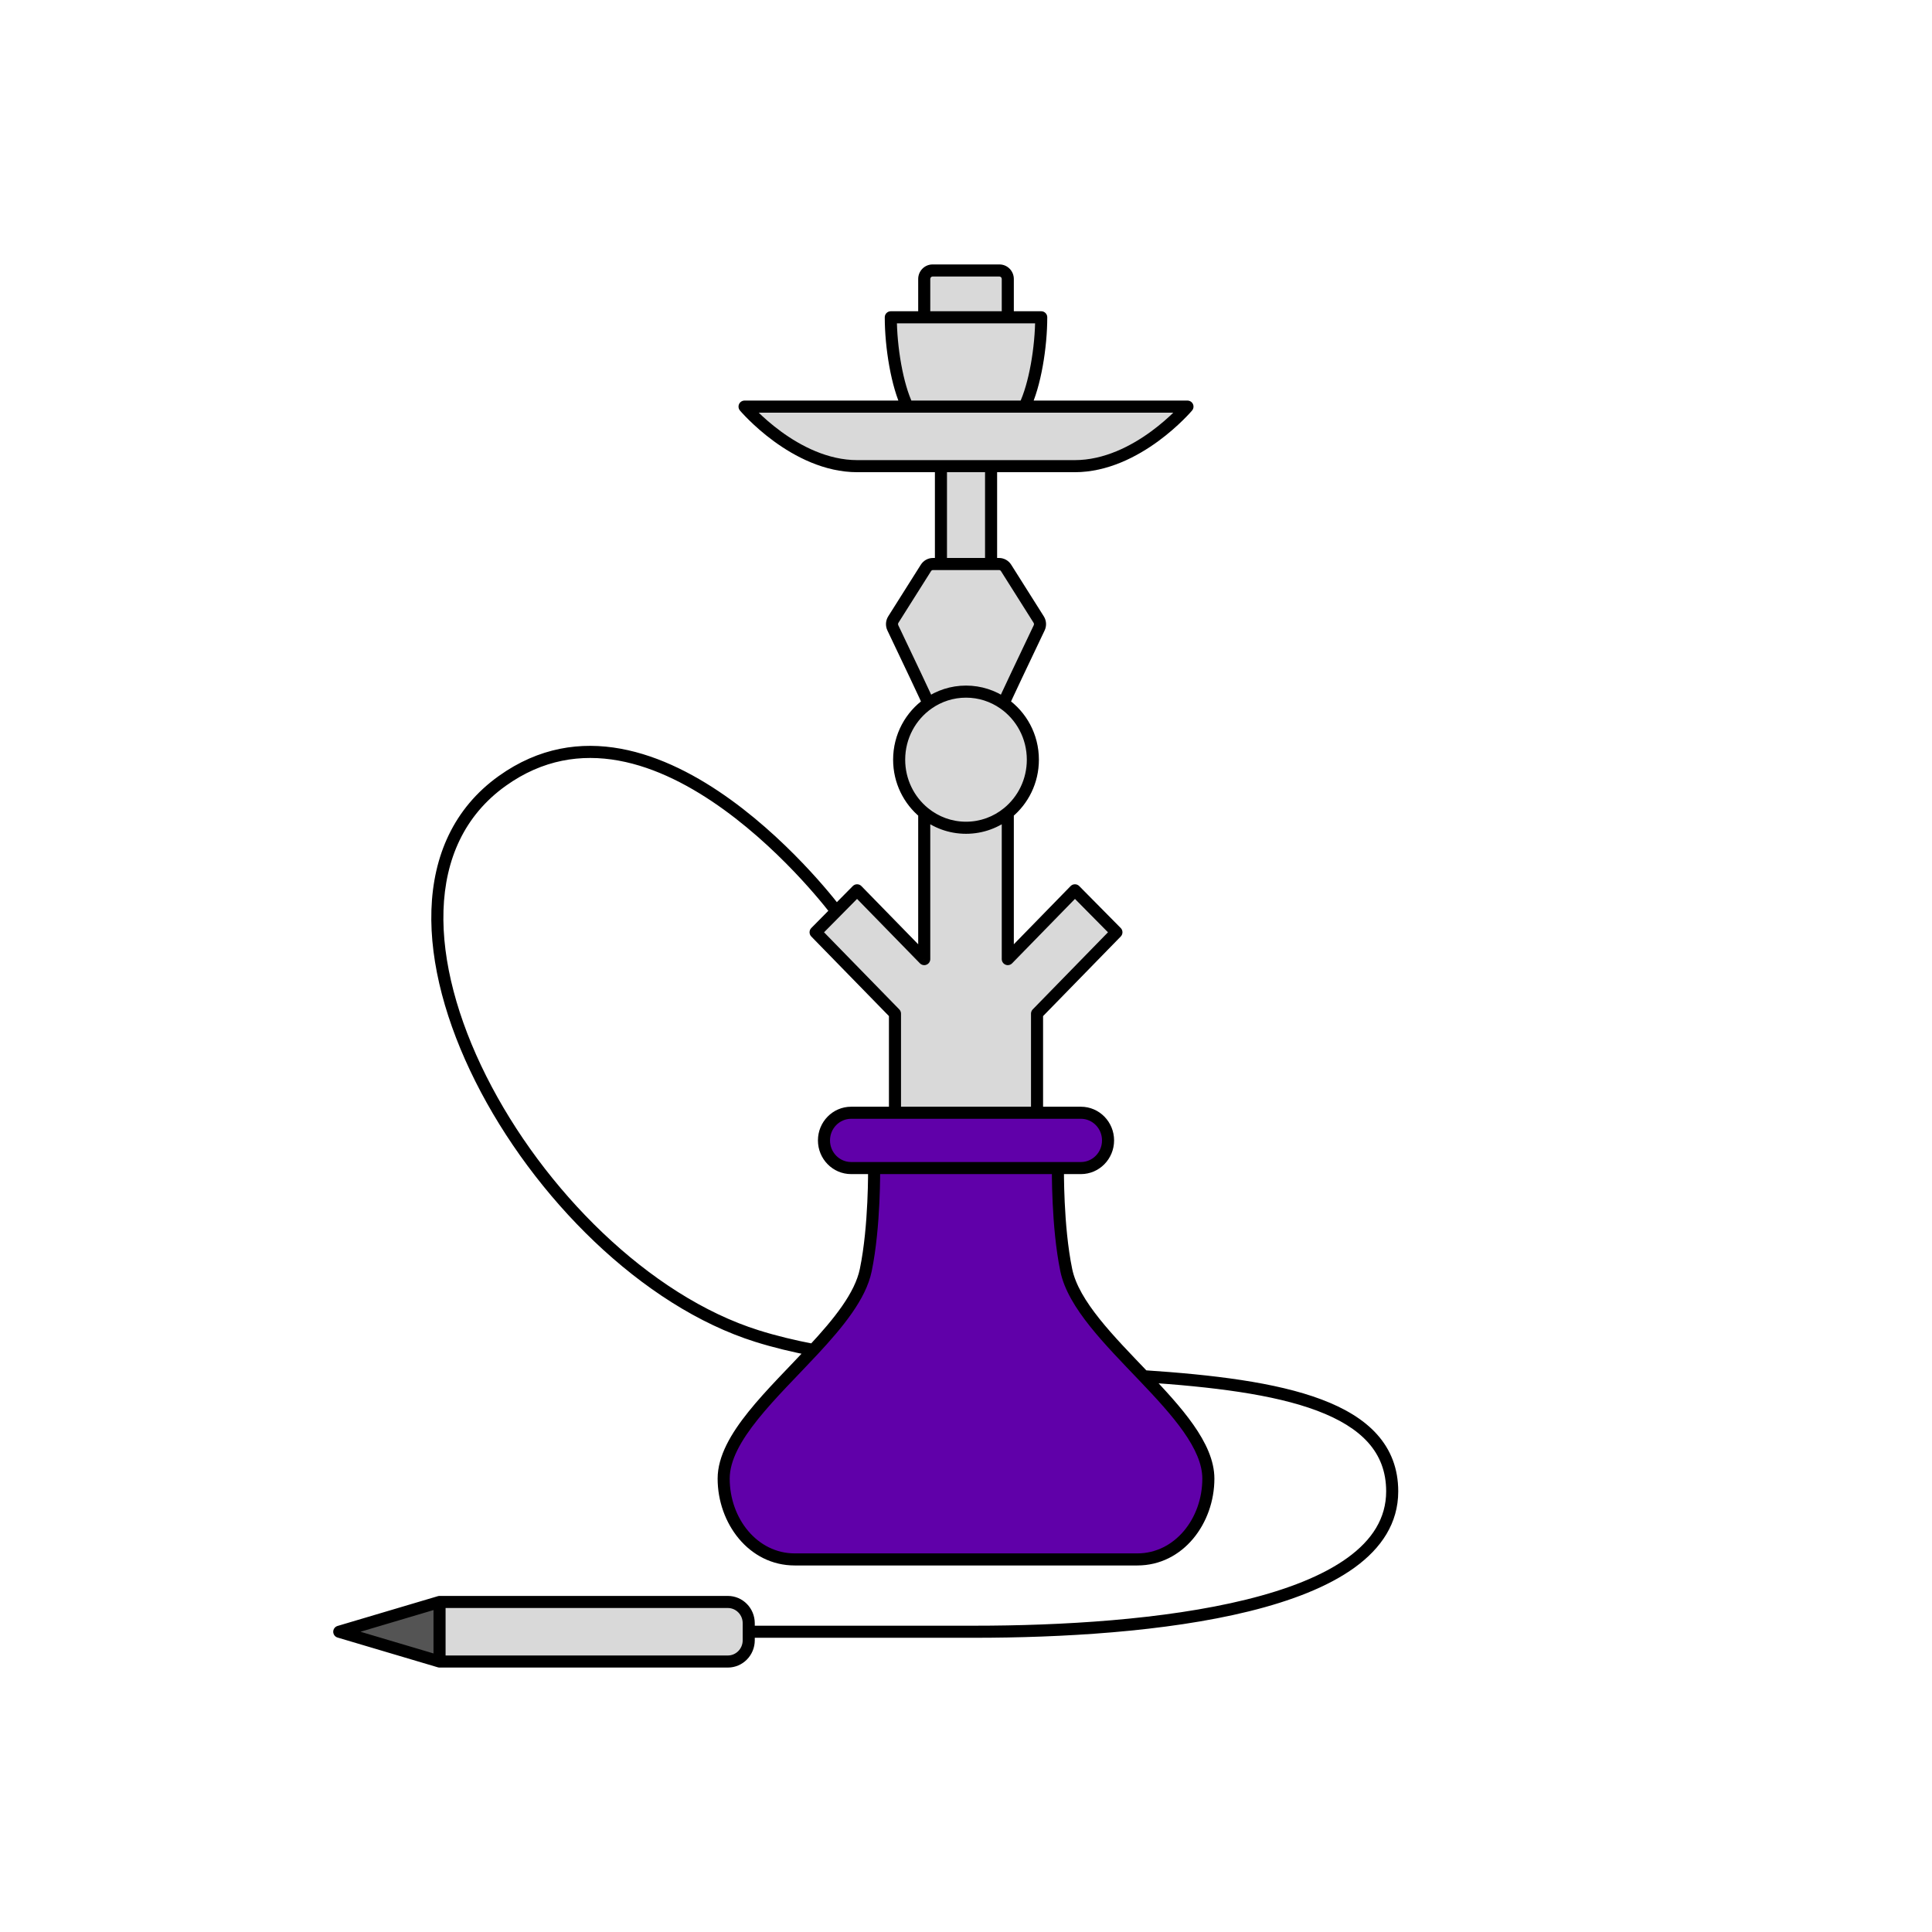 <svg width="160" height="160" viewBox="0 0 160 160" fill="none" xmlns="http://www.w3.org/2000/svg">
<path d="M80.001 68.551C81.31 68.551 82.513 68.088 83.461 67.314C84.727 66.281 85.537 64.694 85.537 62.914C85.537 60.977 84.577 59.268 83.115 58.253C82.228 57.637 81.156 57.277 80.001 57.277C78.846 57.277 77.774 57.637 76.887 58.253C75.424 59.268 74.464 60.977 74.464 62.914C74.464 64.694 75.275 66.281 76.541 67.314C77.489 68.088 78.692 68.551 80.001 68.551Z" fill="#D9D9D9"/>
<path d="M74.118 92.154H85.883V83.945L92.458 77.207L89.021 73.731L83.461 79.429V67.314C82.513 68.088 81.31 68.551 80.001 68.551C78.692 68.551 77.489 68.088 76.541 67.314V79.429L70.981 73.731L69.262 75.469L67.544 77.207L74.118 83.945V92.154Z" fill="#D9D9D9"/>
<path d="M65.814 129.145H94.188C97.633 129.145 100.071 125.959 100.071 122.452C100.071 119.748 97.472 116.871 94.706 113.972C91.886 111.015 88.892 108.035 88.304 105.189C87.548 101.532 87.614 96.734 87.614 96.734H72.388C72.388 96.734 72.454 101.532 71.698 105.189C71.254 107.338 69.438 109.564 67.361 111.798C63.99 115.424 59.931 119.073 59.931 122.452C59.931 125.959 62.368 129.145 65.814 129.145Z" fill="#6000A9"/>
<path d="M72.388 96.734H87.614H89.515C90.757 96.734 91.764 95.709 91.764 94.444C91.764 93.18 90.757 92.154 89.515 92.154H85.883H74.118H70.487C69.245 92.154 68.238 93.18 68.238 94.444C68.238 95.709 69.245 96.734 70.487 96.734H72.388Z" fill="#6000A9"/>
<path d="M80.001 57.277C81.156 57.277 82.228 57.637 83.115 58.253C83.115 58.181 84.982 54.255 86.06 51.996C86.166 51.775 86.15 51.514 86.019 51.308L83.32 47.032C83.192 46.831 82.973 46.709 82.737 46.709H82.077H77.925H77.264C77.029 46.709 76.81 46.831 76.682 47.032L73.983 51.308C73.852 51.514 73.836 51.775 73.942 51.996C75.02 54.255 76.887 58.181 76.887 58.253C77.774 57.637 78.846 57.277 80.001 57.277Z" fill="#D9D9D9"/>
<path d="M77.925 46.709H82.077V38.606H77.925V46.709Z" fill="#D9D9D9"/>
<path d="M88.998 38.606C94.188 38.606 98.341 33.674 98.341 33.674H84.845H75.156H61.661C61.661 33.674 65.814 38.606 71.004 38.606H77.925H82.077H85.537H88.998Z" fill="#D9D9D9"/>
<path d="M75.156 33.674H84.845C85.71 31.912 86.23 28.742 86.23 26.276H83.461H76.541H73.772C73.772 28.742 74.291 31.912 75.156 33.674Z" fill="#D9D9D9"/>
<path d="M83.461 26.276V23.105C83.461 22.716 83.151 22.4 82.769 22.4H77.233C76.85 22.4 76.541 22.716 76.541 23.105V26.276H83.461Z" fill="#D9D9D9"/>
<path fill-rule="evenodd" clip-rule="evenodd" d="M36.401 132.668L28.096 135.134L36.401 137.6V132.668Z" fill="#545454"/>
<path d="M60.277 132.668H36.401V137.6H60.277C61.233 137.6 62.007 136.812 62.007 135.839V135.134V134.43C62.007 133.457 61.233 132.668 60.277 132.668Z" fill="#D9D9D9"/>
<path d="M100.071 122.452H100.571H100.071ZM88.304 105.189L87.814 105.29L88.304 105.189ZM92.458 77.207L92.816 77.556C93.006 77.361 93.005 77.049 92.814 76.855L92.458 77.207ZM89.021 73.731L89.377 73.379C89.282 73.284 89.154 73.23 89.02 73.231C88.885 73.231 88.757 73.285 88.663 73.381L89.021 73.731ZM85.883 83.945L85.526 83.595C85.434 83.689 85.383 83.814 85.383 83.945H85.883ZM83.461 79.429H82.961C82.961 79.632 83.084 79.815 83.273 79.892C83.461 79.969 83.677 79.923 83.819 79.778L83.461 79.429ZM83.115 58.253L82.83 58.664L83.115 58.253ZM86.06 51.996L86.511 52.211V52.211L86.06 51.996ZM86.019 51.308L85.596 51.575L86.019 51.308ZM83.32 47.032L82.897 47.299V47.299L83.32 47.032ZM98.341 33.674L98.723 33.996C98.848 33.847 98.876 33.639 98.794 33.463C98.712 33.286 98.535 33.174 98.341 33.174V33.674ZM86.23 26.276H86.73C86.73 26 86.506 25.776 86.23 25.776V26.276ZM59.931 122.452H59.431H59.931ZM71.698 105.189L72.188 105.29L71.698 105.189ZM67.544 77.207L67.188 76.855C66.997 77.049 66.996 77.361 67.186 77.556L67.544 77.207ZM70.981 73.731L71.338 73.381C71.245 73.285 71.116 73.231 70.982 73.231C70.848 73.23 70.719 73.284 70.625 73.379L70.981 73.731ZM74.118 83.945H74.618C74.618 83.814 74.567 83.689 74.476 83.595L74.118 83.945ZM76.541 79.429L76.183 79.778C76.325 79.923 76.541 79.969 76.729 79.892C76.918 79.815 77.041 79.632 77.041 79.429H76.541ZM76.887 58.253L77.172 58.664L76.887 58.253ZM73.942 51.996L73.491 52.211V52.211L73.942 51.996ZM73.983 51.308L73.56 51.041L73.983 51.308ZM76.682 47.032L77.105 47.299L77.105 47.299L76.682 47.032ZM61.661 33.674V33.174C61.467 33.174 61.29 33.286 61.208 33.463C61.126 33.639 61.154 33.847 61.279 33.996L61.661 33.674ZM73.772 26.276V25.776C73.496 25.776 73.272 26 73.272 26.276H73.772ZM28.096 135.134L27.954 134.655C27.742 134.718 27.596 134.913 27.596 135.134C27.596 135.356 27.742 135.551 27.954 135.614L28.096 135.134ZM36.401 132.668V132.168C36.353 132.168 36.305 132.175 36.259 132.189L36.401 132.668ZM36.401 137.6L36.259 138.08C36.305 138.093 36.353 138.1 36.401 138.1V137.6ZM62.699 110.65L62.55 111.127L62.699 110.65ZM41.591 64.676L41.3 64.269L41.591 64.676ZM94.706 113.972L94.344 114.317L94.706 113.972ZM67.361 111.798L67.727 112.139L67.361 111.798ZM65.814 129.645H94.188V128.645H65.814V129.645ZM94.188 129.645C97.987 129.645 100.571 126.151 100.571 122.452H99.571C99.571 125.767 97.28 128.645 94.188 128.645V129.645ZM88.794 105.088C88.423 103.297 88.252 101.214 88.175 99.567C88.136 98.746 88.121 98.038 88.115 97.535C88.112 97.284 88.112 97.085 88.112 96.949C88.112 96.88 88.113 96.828 88.113 96.793C88.113 96.775 88.113 96.762 88.114 96.754C88.114 96.749 88.114 96.746 88.114 96.744C88.114 96.743 88.114 96.742 88.114 96.742C88.114 96.741 88.114 96.741 88.114 96.741C88.114 96.741 88.114 96.741 88.114 96.741C88.114 96.741 88.114 96.741 87.614 96.734C87.114 96.727 87.114 96.727 87.114 96.727C87.114 96.728 87.114 96.728 87.114 96.728C87.114 96.728 87.114 96.728 87.114 96.728C87.114 96.729 87.114 96.73 87.114 96.731C87.114 96.734 87.114 96.738 87.114 96.743C87.113 96.752 87.113 96.766 87.113 96.785C87.113 96.822 87.112 96.876 87.112 96.946C87.112 97.087 87.112 97.291 87.115 97.546C87.121 98.058 87.136 98.778 87.176 99.614C87.254 101.28 87.428 103.424 87.814 105.29L88.794 105.088ZM87.614 96.234H72.388V97.234H87.614V96.234ZM87.614 97.234H89.515V96.234H87.614V97.234ZM89.515 91.654H85.883V92.654H89.515V91.654ZM85.883 91.654H74.118V92.654H85.883V91.654ZM92.264 94.444C92.264 92.912 91.042 91.654 89.515 91.654V92.654C90.473 92.654 91.264 93.447 91.264 94.444H92.264ZM89.515 97.234C91.042 97.234 92.264 95.977 92.264 94.444H91.264C91.264 95.441 90.473 96.234 89.515 96.234V97.234ZM92.814 76.855L89.377 73.379L88.666 74.082L92.103 77.558L92.814 76.855ZM86.241 84.294L92.816 77.556L92.1 76.858L85.526 83.595L86.241 84.294ZM86.383 92.154V83.945H85.383V92.154H86.383ZM88.663 73.381L83.103 79.079L83.819 79.778L89.379 74.08L88.663 73.381ZM80.001 69.051C81.43 69.051 82.744 68.545 83.777 67.702L83.145 66.927C82.283 67.631 81.19 68.051 80.001 68.051V69.051ZM83.777 67.702C85.156 66.577 86.037 64.849 86.037 62.914H85.037C85.037 64.54 84.298 65.986 83.145 66.927L83.777 67.702ZM83.961 79.429V67.314H82.961V79.429H83.961ZM86.037 62.914C86.037 60.808 84.993 58.948 83.4 57.842L82.83 58.664C84.162 59.588 85.037 61.145 85.037 62.914H86.037ZM83.4 57.842C82.433 57.171 81.261 56.777 80.001 56.777V57.777C81.05 57.777 82.023 58.104 82.83 58.664L83.4 57.842ZM83.615 58.253C83.615 58.307 83.606 58.349 83.604 58.358C83.6 58.374 83.597 58.386 83.595 58.391C83.593 58.398 83.592 58.402 83.591 58.405C83.59 58.407 83.59 58.409 83.589 58.409C83.589 58.409 83.592 58.403 83.598 58.389C83.609 58.361 83.628 58.319 83.654 58.261C83.706 58.145 83.782 57.979 83.877 57.773C84.068 57.361 84.335 56.794 84.635 56.158C85.236 54.886 85.972 53.34 86.511 52.211L85.609 51.78C85.07 52.91 84.333 54.457 83.731 55.731C83.43 56.368 83.163 56.937 82.97 57.352C82.874 57.559 82.796 57.73 82.741 57.852C82.714 57.912 82.692 57.964 82.675 58.003C82.667 58.021 82.659 58.042 82.652 58.061C82.648 58.07 82.643 58.085 82.638 58.102C82.635 58.111 82.631 58.125 82.627 58.143C82.625 58.154 82.615 58.197 82.615 58.253H83.615ZM86.442 51.041L83.742 46.765L82.897 47.299L85.596 51.575L86.442 51.041ZM82.737 46.209H82.077V47.209H82.737V46.209ZM82.077 46.209H77.925V47.209H82.077V46.209ZM82.577 46.709V38.606H81.577V46.709H82.577ZM88.998 39.106C91.746 39.106 94.186 37.804 95.911 36.544C96.778 35.91 97.478 35.276 97.961 34.801C98.203 34.563 98.392 34.364 98.521 34.224C98.585 34.153 98.635 34.098 98.669 34.059C98.686 34.039 98.699 34.024 98.708 34.014C98.712 34.008 98.716 34.004 98.719 34.001C98.72 34 98.721 33.998 98.722 33.998C98.722 33.997 98.722 33.997 98.722 33.996C98.723 33.996 98.723 33.996 98.723 33.996C98.723 33.996 98.723 33.996 98.341 33.674C97.958 33.352 97.958 33.352 97.958 33.352C97.958 33.352 97.958 33.352 97.958 33.352C97.958 33.352 97.958 33.352 97.958 33.352C97.958 33.352 97.957 33.353 97.957 33.353C97.955 33.355 97.953 33.358 97.949 33.362C97.942 33.37 97.931 33.383 97.917 33.4C97.888 33.433 97.843 33.483 97.784 33.548C97.665 33.677 97.489 33.863 97.26 34.088C96.803 34.537 96.14 35.137 95.321 35.736C93.671 36.942 91.44 38.106 88.998 38.106V39.106ZM82.077 38.106H77.925V39.106H82.077V38.106ZM98.341 33.174H84.845V34.174H98.341V33.174ZM84.845 33.174H75.156V34.174H84.845V33.174ZM85.294 33.894C86.206 32.037 86.73 28.78 86.73 26.276H85.73C85.73 28.703 85.215 31.788 84.397 33.453L85.294 33.894ZM86.23 25.776H83.461V26.776H86.23V25.776ZM83.961 26.276V23.105H82.961V26.276H83.961ZM82.769 21.9H77.233V22.9H82.769V21.9ZM83.961 23.105C83.961 22.448 83.436 21.9 82.769 21.9V22.9C82.867 22.9 82.961 22.983 82.961 23.105H83.961ZM83.742 46.765C83.525 46.421 83.147 46.209 82.737 46.209V47.209C82.799 47.209 82.86 47.24 82.897 47.299L83.742 46.765ZM86.511 52.211C86.691 51.834 86.664 51.392 86.442 51.041L85.596 51.575C85.636 51.637 85.64 51.715 85.609 51.78L86.511 52.211ZM65.814 128.645C62.722 128.645 60.431 125.767 60.431 122.452H59.431C59.431 126.151 62.015 129.645 65.814 129.645V128.645ZM72.188 105.29C72.573 103.424 72.748 101.28 72.826 99.614C72.865 98.778 72.881 98.058 72.887 97.546C72.89 97.291 72.89 97.087 72.89 96.946C72.889 96.876 72.889 96.822 72.889 96.785C72.889 96.766 72.888 96.752 72.888 96.743C72.888 96.738 72.888 96.734 72.888 96.731C72.888 96.73 72.888 96.729 72.888 96.728C72.888 96.728 72.888 96.728 72.888 96.728C72.888 96.728 72.888 96.728 72.888 96.727C72.888 96.727 72.888 96.727 72.388 96.734C71.888 96.741 71.888 96.741 71.888 96.741C71.888 96.741 71.888 96.741 71.888 96.741C71.888 96.741 71.888 96.741 71.888 96.742C71.888 96.742 71.888 96.743 71.888 96.744C71.888 96.746 71.888 96.749 71.888 96.754C71.888 96.762 71.889 96.775 71.889 96.793C71.889 96.828 71.889 96.88 71.89 96.949C71.89 97.085 71.89 97.284 71.887 97.535C71.881 98.038 71.866 98.746 71.827 99.567C71.75 101.214 71.579 103.297 71.208 105.088L72.188 105.29ZM72.388 96.234H70.487V97.234H72.388V96.234ZM70.487 92.654H74.118V91.654H70.487V92.654ZM68.738 94.444C68.738 93.447 69.529 92.654 70.487 92.654V91.654C68.96 91.654 67.738 92.912 67.738 94.444H68.738ZM70.487 96.234C69.529 96.234 68.738 95.441 68.738 94.444H67.738C67.738 95.977 68.96 97.234 70.487 97.234V96.234ZM74.476 83.595L67.902 76.858L67.186 77.556L73.761 84.294L74.476 83.595ZM74.618 92.154V83.945H73.618V92.154H74.618ZM70.623 74.08L76.183 79.778L76.898 79.079L71.338 73.381L70.623 74.08ZM80.001 68.051C78.812 68.051 77.719 67.631 76.857 66.927L76.225 67.702C77.258 68.545 78.571 69.051 80.001 69.051V68.051ZM76.857 66.927C75.704 65.986 74.964 64.54 74.964 62.914H73.964C73.964 64.849 74.846 66.577 76.225 67.702L76.857 66.927ZM77.041 79.429V67.314H76.041V79.429H77.041ZM74.964 62.914C74.964 61.145 75.84 59.588 77.172 58.664L76.602 57.842C75.008 58.948 73.964 60.808 73.964 62.914H74.964ZM77.172 58.664C77.978 58.104 78.952 57.777 80.001 57.777V56.777C78.74 56.777 77.569 57.171 76.602 57.842L77.172 58.664ZM77.387 58.253C77.387 58.197 77.377 58.154 77.375 58.143C77.371 58.125 77.367 58.111 77.364 58.102C77.359 58.085 77.353 58.07 77.35 58.061C77.343 58.042 77.335 58.021 77.327 58.003C77.31 57.964 77.288 57.912 77.261 57.852C77.206 57.73 77.128 57.559 77.032 57.352C76.839 56.937 76.572 56.368 76.271 55.731C75.669 54.457 74.933 52.91 74.393 51.78L73.491 52.211C74.03 53.34 74.766 54.886 75.367 56.158C75.667 56.794 75.934 57.361 76.125 57.773C76.22 57.979 76.296 58.145 76.348 58.261C76.374 58.319 76.393 58.361 76.404 58.389C76.41 58.403 76.412 58.409 76.412 58.409C76.412 58.409 76.412 58.407 76.411 58.405C76.41 58.402 76.409 58.398 76.407 58.391C76.405 58.386 76.401 58.374 76.398 58.358C76.396 58.349 76.387 58.307 76.387 58.253H77.387ZM74.406 51.575L77.105 47.299L76.26 46.765L73.56 51.041L74.406 51.575ZM77.264 47.209H77.925V46.209H77.264V47.209ZM78.425 46.709V38.606H77.425V46.709H78.425ZM77.925 38.106H71.004V39.106H77.925V38.106ZM71.004 38.106C68.562 38.106 66.331 36.942 64.681 35.736C63.862 35.137 63.199 34.537 62.742 34.088C62.513 33.863 62.337 33.677 62.218 33.548C62.159 33.483 62.114 33.433 62.085 33.4C62.07 33.383 62.06 33.37 62.053 33.362C62.049 33.358 62.047 33.355 62.045 33.353C62.044 33.353 62.044 33.352 62.044 33.352C62.044 33.352 62.044 33.352 62.044 33.352C62.044 33.352 62.044 33.352 62.044 33.352C62.044 33.352 62.044 33.352 61.661 33.674C61.279 33.996 61.279 33.996 61.279 33.996C61.279 33.996 61.279 33.996 61.279 33.996C61.28 33.997 61.28 33.997 61.28 33.998C61.281 33.998 61.282 34 61.283 34.001C61.286 34.004 61.289 34.008 61.294 34.014C61.303 34.024 61.316 34.039 61.333 34.059C61.367 34.098 61.417 34.153 61.481 34.224C61.61 34.364 61.799 34.563 62.041 34.801C62.524 35.276 63.224 35.91 64.091 36.544C65.816 37.804 68.256 39.106 71.004 39.106V38.106ZM61.661 34.174H75.156V33.174H61.661V34.174ZM75.605 33.453C74.787 31.788 74.272 28.703 74.272 26.276H73.272C73.272 28.78 73.796 32.037 74.708 33.894L75.605 33.453ZM73.772 26.776H76.541V25.776H73.772V26.776ZM77.041 26.276V23.105H76.041V26.276H77.041ZM77.041 23.105C77.041 22.983 77.135 22.9 77.233 22.9V21.9C76.566 21.9 76.041 22.448 76.041 23.105H77.041ZM77.105 47.299C77.142 47.24 77.203 47.209 77.264 47.209V46.209C76.855 46.209 76.477 46.421 76.26 46.765L77.105 47.299ZM74.393 51.78C74.362 51.715 74.366 51.637 74.406 51.575L73.56 51.041C73.338 51.392 73.311 51.834 73.491 52.211L74.393 51.78ZM28.238 135.614L36.543 133.148L36.259 132.189L27.954 134.655L28.238 135.614ZM36.401 133.168H60.277V132.168H36.401V133.168ZM61.507 134.43V135.134H62.507V134.43H61.507ZM60.277 133.168C60.948 133.168 61.507 133.725 61.507 134.43H62.507C62.507 133.189 61.517 132.168 60.277 132.168V133.168ZM27.954 135.614L36.259 138.08L36.543 137.121L28.238 134.655L27.954 135.614ZM36.401 138.1H60.277V137.1H36.401V138.1ZM62.507 135.839V135.134H61.507V135.839H62.507ZM60.277 138.1C61.517 138.1 62.507 137.079 62.507 135.839H61.507C61.507 136.544 60.948 137.1 60.277 137.1V138.1ZM35.901 132.668V137.6H36.901V132.668H35.901ZM62.007 135.634H80.693V134.634H62.007V135.634ZM80.693 135.634C87.821 135.634 96.519 135.15 103.451 133.44C106.913 132.586 109.976 131.416 112.184 129.818C114.403 128.21 115.796 126.137 115.796 123.509H114.796C114.796 125.724 113.642 127.527 111.597 129.008C109.54 130.497 106.621 131.628 103.211 132.469C96.398 134.15 87.796 134.634 80.693 134.634V135.634ZM62.849 110.173C53.758 107.319 44.981 98.513 40.265 89.112C37.91 84.418 36.591 79.621 36.728 75.392C36.864 71.178 38.443 67.543 41.882 65.082L41.3 64.269C37.56 66.945 35.873 70.899 35.728 75.36C35.584 79.806 36.968 84.771 39.371 89.561C44.17 99.126 53.128 108.169 62.55 111.127L62.849 110.173ZM41.882 65.082C48.006 60.701 54.66 63.229 59.935 67.042C62.558 68.938 64.791 71.121 66.372 72.833C67.161 73.689 67.785 74.424 68.211 74.946C68.424 75.206 68.588 75.413 68.698 75.554C68.752 75.624 68.794 75.678 68.821 75.715C68.835 75.733 68.845 75.746 68.852 75.755C68.855 75.759 68.858 75.763 68.859 75.765C68.86 75.766 68.861 75.766 68.861 75.767C68.861 75.767 68.861 75.767 68.861 75.767C68.861 75.767 68.861 75.767 69.262 75.469C69.663 75.17 69.663 75.17 69.663 75.169C69.663 75.169 69.662 75.169 69.662 75.168C69.662 75.168 69.661 75.167 69.66 75.165C69.658 75.162 69.655 75.159 69.651 75.153C69.643 75.143 69.632 75.128 69.617 75.109C69.588 75.07 69.544 75.013 69.487 74.94C69.372 74.793 69.204 74.58 68.985 74.313C68.549 73.778 67.911 73.027 67.107 72.155C65.499 70.413 63.215 68.179 60.521 66.232C55.162 62.358 47.98 59.49 41.3 64.269L41.882 65.082ZM67.899 77.558L69.618 75.82L68.907 75.117L67.188 76.855L67.899 77.558ZM69.618 75.82L71.336 74.082L70.625 73.379L68.907 75.117L69.618 75.82ZM82.077 39.106H85.537V38.106H82.077V39.106ZM85.537 39.106H88.998V38.106H85.537V39.106ZM83.461 25.776H76.541V26.776H83.461V25.776ZM115.796 123.509C115.796 121.617 115.177 120.064 114.053 118.803C112.939 117.554 111.351 116.617 109.446 115.899C105.644 114.466 100.429 113.85 94.739 113.473L94.673 114.47C100.365 114.848 105.445 115.459 109.093 116.835C110.913 117.521 112.338 118.383 113.307 119.469C114.264 120.543 114.796 121.858 114.796 123.509H115.796ZM100.571 122.452C100.571 120.945 99.85 119.446 98.835 117.998C97.815 116.543 96.448 115.074 95.067 113.626L94.344 114.317C95.729 115.769 97.045 117.188 98.016 118.572C98.992 119.963 99.571 121.254 99.571 122.452H100.571ZM95.067 113.626C93.649 112.139 92.216 110.675 91.059 109.227C89.898 107.773 89.063 106.392 88.794 105.088L87.814 105.29C88.133 106.832 89.09 108.364 90.277 109.851C91.469 111.343 92.942 112.847 94.344 114.317L95.067 113.626ZM67.455 111.307C65.824 110.995 64.281 110.623 62.849 110.173L62.55 111.127C64.026 111.591 65.608 111.972 67.267 112.289L67.455 111.307ZM60.431 122.452C60.431 120.947 61.344 119.308 62.772 117.531C64.193 115.761 66.018 113.977 67.727 112.139L66.995 111.458C65.333 113.245 63.443 115.098 61.992 116.904C60.548 118.702 59.431 120.577 59.431 122.452H60.431ZM67.727 112.139C68.77 111.017 69.762 109.881 70.552 108.747C71.34 107.616 71.946 106.458 72.188 105.29L71.208 105.088C71.005 106.069 70.482 107.098 69.731 108.176C68.983 109.251 68.029 110.345 66.995 111.458L67.727 112.139Z" fill="black"/>
</svg>
